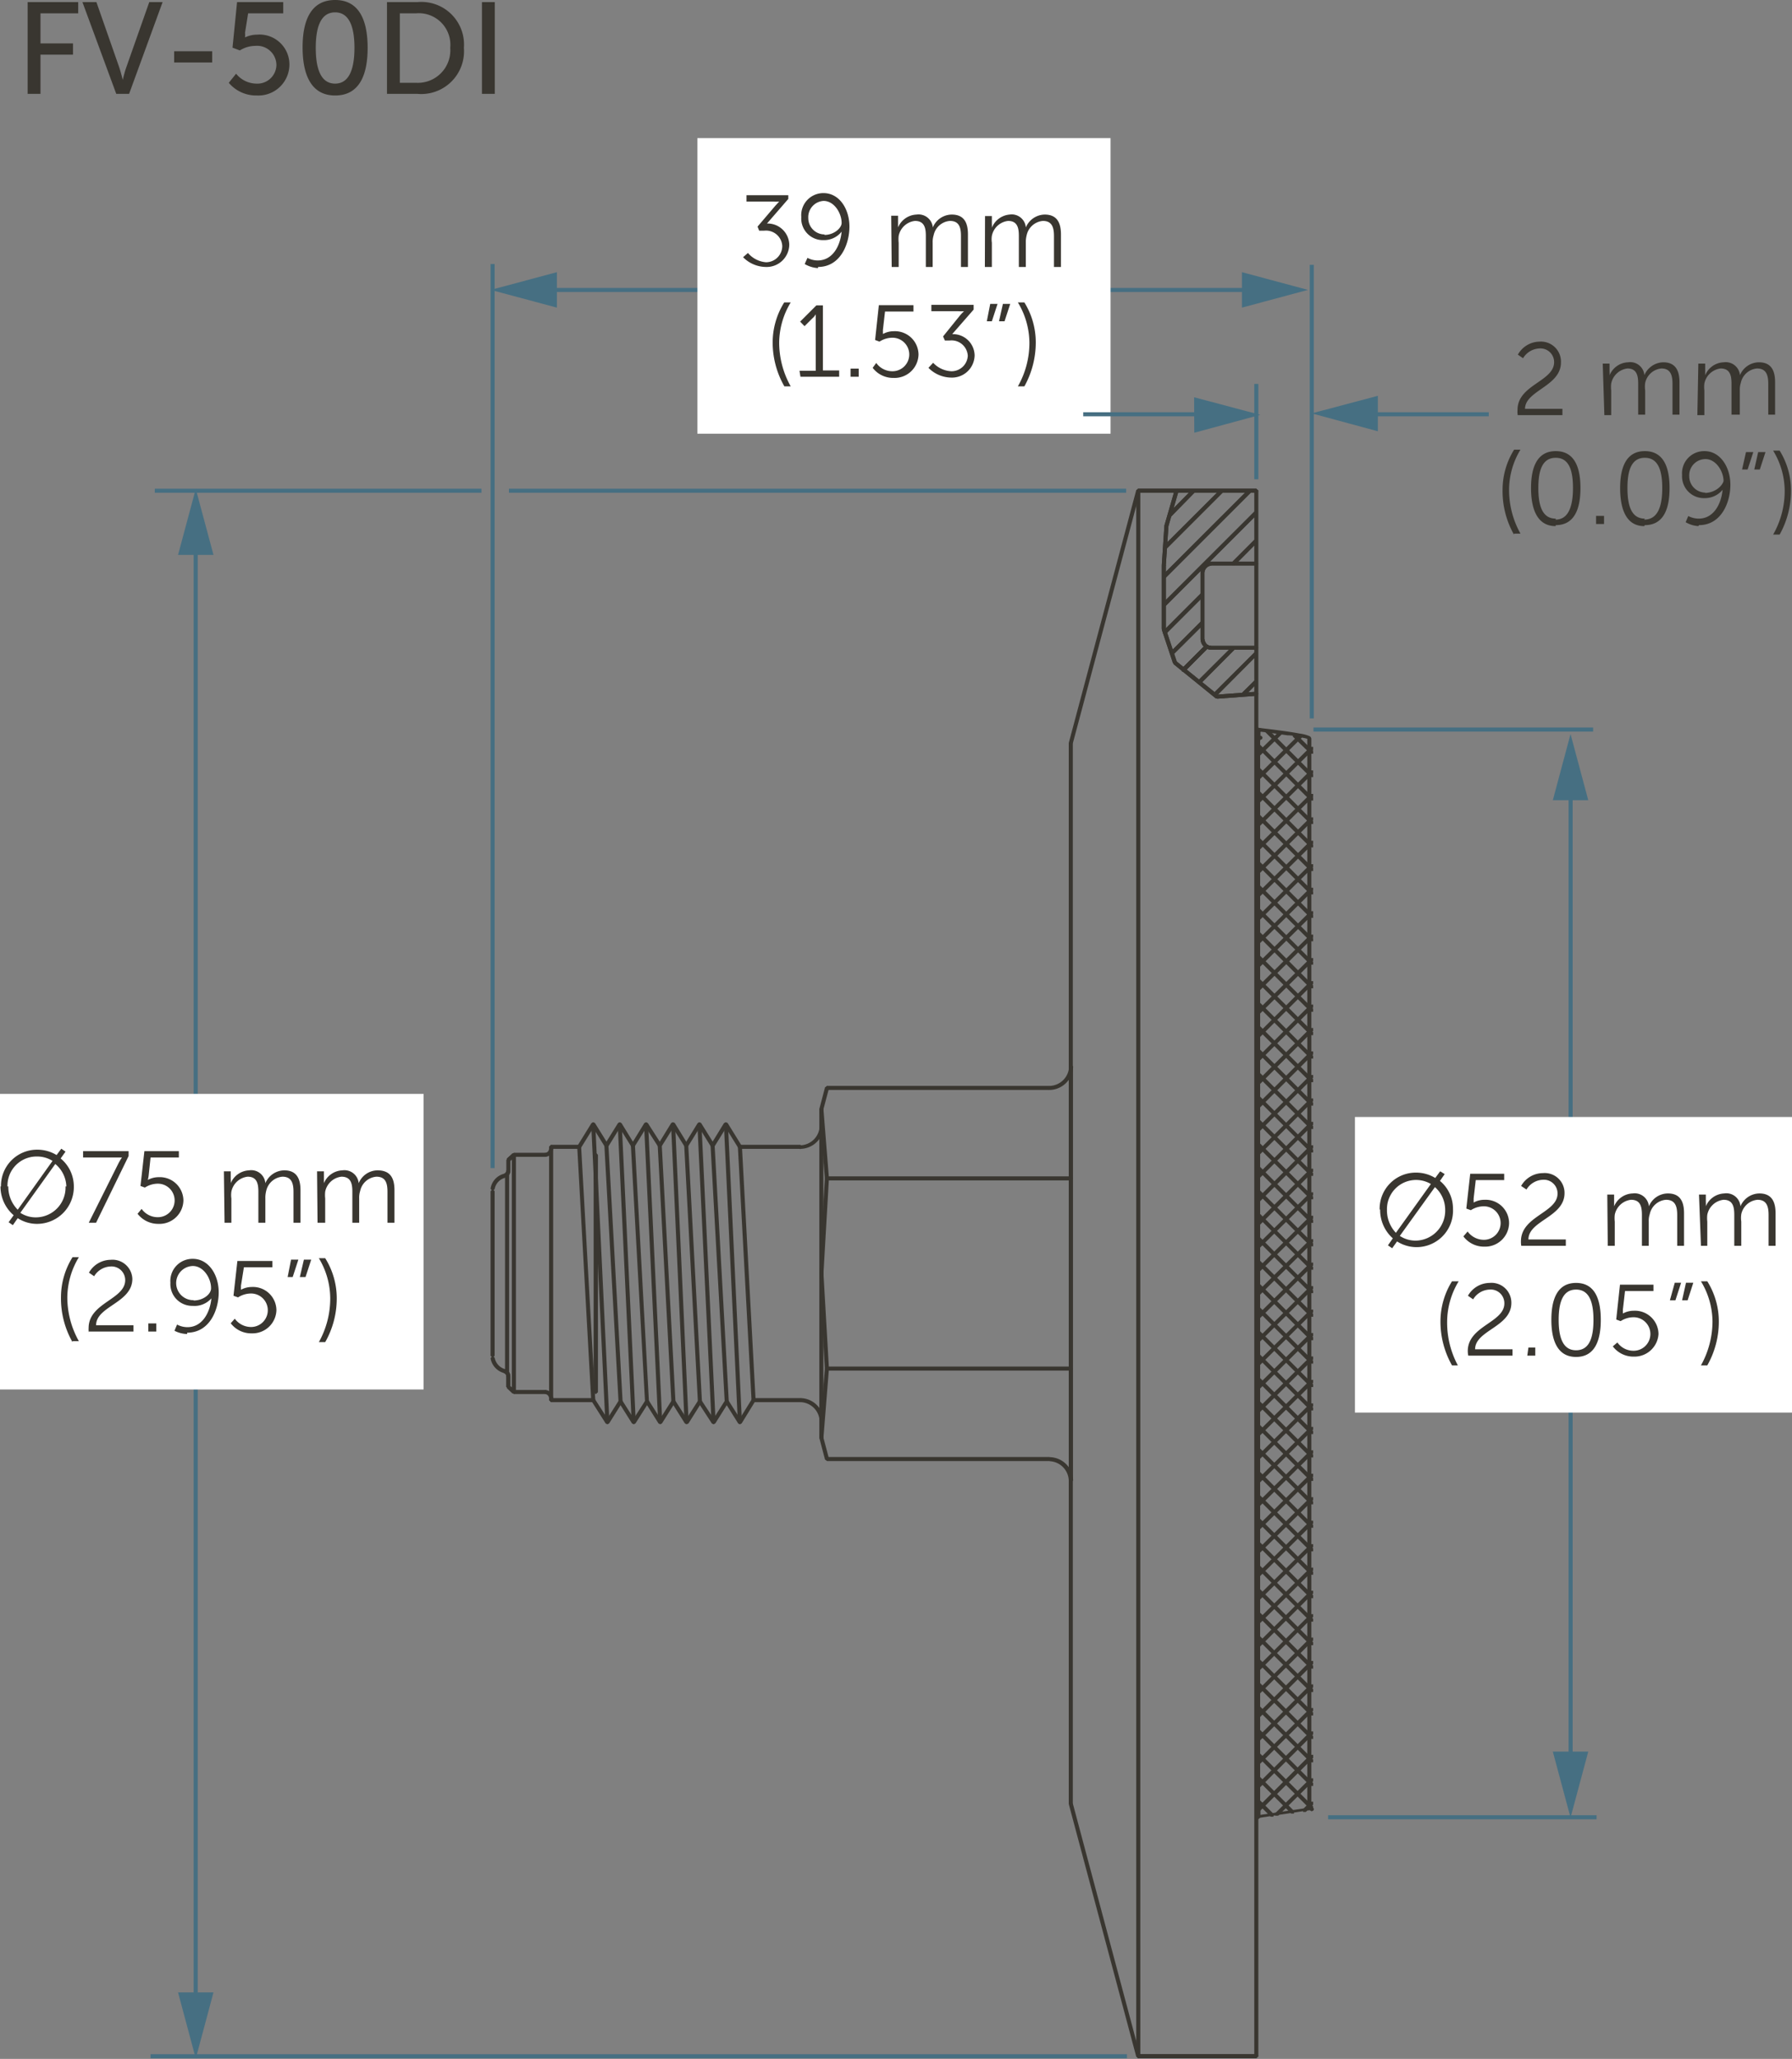 <svg xmlns="http://www.w3.org/2000/svg" viewBox="0 0 110.21 126.56">
  <rect x="0" y="0" width="110.21" height="126.56" fill="#808080" stroke="none"/>
  <defs>
    <style>
      .cls-1 {
        fill: #393630;
      }

      .cls-2 {
        fill: #466f82;
      }

      .cls-3 {
        fill: #fff;
      }
    </style>
  </defs>
  <g id="dims">
    <polyline class="cls-1" points="31.61 71.11 33.55 71.11 33.67 70.99 33.55 70.86 31.61 70.86 31.48 70.99 31.61 71.11"/>
    <polyline class="cls-1" points="31.61 85.69 33.55 85.69 33.67 85.57 33.55 85.44 31.61 85.44 31.48 85.57 31.61 85.69"/>
    <path class="cls-1" d="M31.39,84.58a.48.48,0,0,0-.32-.42l-.16.08.08.16a.22.22,0,0,1,.15.21l.14.11.11-.14Z"/>
    <path class="cls-1" d="M30.17,83.49a1.13,1.13,0,0,0,.83.91l.15-.09-.09-.15a.9.9,0,0,1-.64-.71l-.14-.1-.11.14Z"/>
    <path class="cls-1" d="M31.07,72.39a.46.46,0,0,0,.32-.42l-.11-.14-.14.12a.24.24,0,0,1-.15.21l-.08.16.16.07Z"/>
    <path class="cls-1" d="M31,72.15a1.11,1.11,0,0,0-.83.92l.11.14.14-.11a.87.87,0,0,1,.64-.7l.09-.15-.15-.1Z"/>
    <polyline class="cls-1" points="31.48 70.99 31.48 85.57 31.61 85.69 31.73 85.57 31.73 70.99 31.61 70.86 31.48 70.99"/>
    <polyline class="cls-1" points="31.06 72.17 31.06 84.39 31.19 84.51 31.31 84.39 31.31 72.17 31.19 72.04 31.06 72.17"/>
    <polyline class="cls-1" points="30.17 73.22 30.17 83.34 30.3 83.46 30.42 83.34 30.42 73.22 30.3 73.09 30.17 73.22"/>
    <polyline class="cls-1" points="31.39 85.25 31.39 84.6 31.27 84.47 31.14 84.6 31.14 85.25 31.27 85.38 31.39 85.25"/>
    <polyline class="cls-1" points="31.18 85.34 31.52 85.66 31.7 85.65 31.69 85.47 31.35 85.16 31.18 85.17 31.18 85.34"/>
    <polyline class="cls-1" points="31.14 71.3 31.14 71.96 31.27 72.08 31.39 71.96 31.39 71.3 31.27 71.18 31.14 71.3"/>
    <polyline class="cls-1" points="31.35 71.39 31.69 71.08 31.7 70.9 31.52 70.9 31.18 71.21 31.18 71.39 31.35 71.39"/>
    <path class="cls-1" d="M34,85.86a.5.5,0,0,0-.45-.42l-.13.11.11.14a.27.27,0,0,1,.23.21l.14.1.1-.14Z"/>
    <path class="cls-1" d="M50.64,87.13a1.46,1.46,0,0,0-1.4-1.19l-.13.12.11.13a1.21,1.21,0,0,1,1.17,1l.14.11.11-.13Z"/>
    <path class="cls-1" d="M33.56,71.11A.5.5,0,0,0,34,70.7l-.1-.15-.14.1a.24.24,0,0,1-.23.21l-.11.14.13.11Z"/>
    <path class="cls-1" d="M49.24,70.62a1.46,1.46,0,0,0,1.4-1.19l-.11-.14-.14.11a1.22,1.22,0,0,1-1.17,1l-.11.13.13.12Z"/>
    <path class="cls-1" d="M66,91a1.47,1.47,0,0,0-1.43-1.43l-.13.12.12.13A1.23,1.23,0,0,1,65.73,91l.13.12L66,91Z"/>
    <path class="cls-1" d="M64.55,67A1.48,1.48,0,0,0,66,65.56l-.12-.12-.13.12a1.23,1.23,0,0,1-1.19,1.19l-.12.12.13.13Z"/>
    <polyline class="cls-1" points="65.73 65.56 65.73 90.99 65.86 91.12 65.98 90.99 65.98 65.56 65.86 65.44 65.73 65.56"/>
    <polyline class="cls-1" points="65.73 65.56 65.73 90.99 65.86 91.12 65.98 90.99 65.98 65.56 65.86 65.44 65.73 65.56"/>
    <polyline class="cls-1" points="50.98 72.42 50.64 68.15 50.51 68.03 50.39 68.17 50.73 72.44 50.87 72.56 50.98 72.42"/>
    <polyline class="cls-1" points="50.64 69.42 50.64 69.31 50.52 69.19 50.39 69.31 50.39 69.42 50.52 69.54 50.64 69.42"/>
    <polyline class="cls-1" points="50.64 68.19 50.98 66.91 50.89 66.75 50.74 66.84 50.4 68.13 50.48 68.28 50.64 68.19"/>
    <polyline class="cls-1" points="44.54 69.17 45.4 70.56 45.57 70.6 45.61 70.42 44.75 69.03 44.58 69 44.54 69.17"/>
    <polyline class="cls-1" points="43.94 70.48 44.75 69.17 44.71 69 44.53 69.03 43.72 70.35 43.76 70.52 43.94 70.48"/>
    <polyline class="cls-1" points="49.23 70.37 45.51 70.37 45.38 70.49 45.51 70.62 49.23 70.62 49.36 70.49 49.23 70.37"/>
    <polyline class="cls-1" points="39.63 69.17 40.47 70.48 40.65 70.52 40.68 70.34 39.84 69.03 39.67 69 39.63 69.17"/>
    <polyline class="cls-1" points="38.01 69.17 38.82 70.48 38.99 70.52 39.03 70.35 38.22 69.03 38.05 69 38.01 69.17"/>
    <polyline class="cls-1" points="39.03 70.48 39.84 69.17 39.8 69 39.63 69.03 38.82 70.35 38.86 70.52 39.03 70.48"/>
    <polyline class="cls-1" points="40.68 70.48 41.5 69.17 41.46 69 41.28 69.03 40.47 70.35 40.51 70.52 40.68 70.48"/>
    <polyline class="cls-1" points="41.28 69.17 42.1 70.48 42.27 70.52 42.31 70.35 41.5 69.03 41.32 69 41.28 69.17"/>
    <polyline class="cls-1" points="42.31 70.48 43.12 69.17 43.08 69 42.91 69.03 42.1 70.35 42.14 70.52 42.31 70.48"/>
    <polyline class="cls-1" points="35.73 70.56 36.59 69.17 36.55 69 36.38 69.03 35.52 70.42 35.55 70.6 35.73 70.56"/>
    <polyline class="cls-1" points="34.02 70.67 34.02 70.49 33.89 70.37 33.77 70.49 33.77 70.67 33.89 70.8 34.02 70.67"/>
    <polyline class="cls-1" points="35.62 70.37 33.89 70.37 33.77 70.49 33.89 70.62 35.62 70.62 35.75 70.49 35.62 70.37"/>
    <polyline class="cls-1" points="36.38 69.17 37.19 70.48 37.37 70.52 37.41 70.35 36.59 69.03 36.42 69 36.38 69.17"/>
    <polyline class="cls-1" points="37.41 70.48 38.22 69.17 38.18 69 38.01 69.03 37.19 70.35 37.23 70.52 37.41 70.48"/>
    <polyline class="cls-1" points="42.91 69.17 43.72 70.48 43.9 70.52 43.94 70.35 43.12 69.03 42.95 69 42.91 69.17"/>
    <polyline class="cls-1" points="50.39 87.14 50.39 87.25 50.52 87.37 50.64 87.25 50.64 87.14 50.52 87.02 50.39 87.14"/>
    <polyline class="cls-1" points="50.39 87.14 50.39 87.25 50.52 87.37 50.64 87.25 50.64 87.14 50.52 87.02 50.39 87.14"/>
    <polyline class="cls-1" points="50.4 88.43 50.74 89.72 50.89 89.8 50.98 89.65 50.64 88.37 50.48 88.28 50.4 88.43"/>
    <polyline class="cls-1" points="50.73 84.12 50.39 88.39 50.51 88.52 50.64 88.41 50.98 84.14 50.87 84 50.73 84.12"/>
    <polyline class="cls-1" points="45.61 87.5 46.45 86.13 46.41 85.96 46.24 86 45.4 87.36 45.44 87.54 45.61 87.5"/>
    <polyline class="cls-1" points="43.99 87.5 44.8 86.21 44.76 86.04 44.59 86.08 43.78 87.36 43.81 87.53 43.99 87.5"/>
    <polyline class="cls-1" points="44.59 86.21 45.4 87.5 45.57 87.53 45.61 87.36 44.8 86.08 44.63 86.04 44.59 86.21"/>
    <polyline class="cls-1" points="49.23 85.94 46.35 85.94 46.22 86.06 46.35 86.19 49.23 86.19 49.36 86.06 49.23 85.94"/>
    <polyline class="cls-1" points="50.39 78.23 50.73 84.13 50.86 84.25 50.98 84.12 50.64 78.22 50.51 78.1 50.39 78.23"/>
    <polyline class="cls-1" points="39.69 86.21 40.5 87.5 40.67 87.53 40.71 87.36 39.9 86.08 39.72 86.04 39.69 86.21"/>
    <polyline class="cls-1" points="38.06 86.21 38.87 87.5 39.04 87.53 39.08 87.36 38.27 86.08 38.1 86.04 38.06 86.21"/>
    <polyline class="cls-1" points="39.08 87.5 39.9 86.21 39.86 86.04 39.69 86.08 38.87 87.36 38.91 87.53 39.08 87.5"/>
    <polyline class="cls-1" points="40.71 87.5 41.52 86.21 41.48 86.04 41.31 86.08 40.5 87.36 40.54 87.53 40.71 87.5"/>
    <polyline class="cls-1" points="41.31 86.21 42.12 87.5 42.3 87.53 42.34 87.36 41.52 86.08 41.35 86.04 41.31 86.21"/>
    <polyline class="cls-1" points="42.34 87.5 43.15 86.21 43.11 86.04 42.94 86.08 42.12 87.36 42.16 87.53 42.34 87.5"/>
    <polyline class="cls-1" points="36.38 86.13 37.25 87.5 37.42 87.53 37.46 87.36 36.59 86 36.42 85.96 36.38 86.13"/>
    <polyline class="cls-1" points="34.02 86.06 34.02 85.88 33.89 85.76 33.77 85.88 33.77 86.06 33.89 86.19 34.02 86.06"/>
    <polyline class="cls-1" points="36.49 85.94 33.89 85.94 33.77 86.06 33.89 86.19 36.49 86.19 36.61 86.06 36.49 85.94"/>
    <polyline class="cls-1" points="37.46 87.5 38.27 86.21 38.23 86.04 38.06 86.08 37.25 87.36 37.28 87.53 37.46 87.5"/>
    <polyline class="cls-1" points="42.94 86.21 43.78 87.5 43.95 87.53 43.99 87.36 43.15 86.08 42.97 86.04 42.94 86.21"/>
    <polyline class="cls-1" points="44.82 86.14 43.95 70.41 43.82 70.29 43.7 70.42 44.57 86.15 44.7 86.27 44.82 86.14"/>
    <polyline class="cls-1" points="45.63 87.42 44.77 69.09 44.64 68.98 44.52 69.11 45.38 87.44 45.51 87.55 45.63 87.42"/>
    <polyline class="cls-1" points="42.35 87.42 41.52 69.09 41.38 68.98 41.27 69.11 42.1 87.44 42.23 87.55 42.35 87.42"/>
    <polyline class="cls-1" points="43.17 86.14 42.33 70.41 42.2 70.29 42.08 70.42 42.92 86.15 43.05 86.27 43.17 86.14"/>
    <polyline class="cls-1" points="39.91 86.14 39.05 70.41 38.92 70.29 38.8 70.42 39.67 86.15 39.8 86.27 39.91 86.14"/>
    <polyline class="cls-1" points="40.73 87.42 39.86 69.09 39.73 68.98 39.61 69.11 40.48 87.44 40.61 87.55 40.73 87.42"/>
    <polyline class="cls-1" points="37.48 87.42 36.61 69.09 36.48 68.98 36.36 69.11 37.23 87.44 37.36 87.55 37.48 87.42"/>
    <polyline class="cls-1" points="38.29 86.14 37.42 70.41 37.29 70.29 37.17 70.42 38.04 86.15 38.17 86.27 38.29 86.14"/>
    <polyline class="cls-1" points="39.1 87.42 38.24 69.09 38.11 68.98 37.99 69.11 38.85 87.44 38.98 87.55 39.1 87.42"/>
    <polyline class="cls-1" points="41.54 86.14 40.7 70.41 40.57 70.29 40.45 70.42 41.29 86.15 41.42 86.27 41.54 86.14"/>
    <polyline class="cls-1" points="44.01 87.42 43.14 69.09 43.01 68.98 42.89 69.11 43.76 87.44 43.89 87.55 44.01 87.42"/>
    <polyline class="cls-1" points="50.64 88.4 50.64 68.16 50.52 68.03 50.39 68.16 50.39 88.4 50.52 88.52 50.64 88.4"/>
    <polyline class="cls-1" points="33.77 70.57 33.77 86.06 33.89 86.19 34.02 86.06 34.02 70.57 33.89 70.44 33.77 70.57"/>
    <polyline class="cls-1" points="36.52 70.99 36.52 85.57 36.64 85.69 36.77 85.57 36.77 70.99 36.64 70.86 36.52 70.99"/>
    <polyline class="cls-1" points="36.61 86.06 35.74 70.48 35.61 70.37 35.5 70.5 36.36 86.07 36.49 86.19 36.61 86.06"/>
    <polyline class="cls-1" points="36.52 70.99 36.52 85.57 36.64 85.69 36.77 85.57 36.77 70.99 36.64 70.86 36.52 70.99"/>
    <polyline class="cls-1" points="45.38 70.5 46.22 86.07 46.35 86.19 46.47 86.06 45.63 70.48 45.5 70.37 45.38 70.5"/>
    <polyline class="cls-1" points="50.64 78.34 50.98 72.44 50.86 72.31 50.73 72.42 50.39 78.32 50.51 78.45 50.64 78.34"/>
    <polyline class="cls-1" points="65.86 84 50.86 84 50.73 84.13 50.86 84.25 65.86 84.25 65.98 84.13 65.86 84"/>
    <polyline class="cls-1" points="65.86 72.31 50.86 72.31 50.73 72.43 50.86 72.56 65.86 72.56 65.98 72.43 65.86 72.31"/>
    <polyline class="cls-1" points="50.86 89.81 64.55 89.81 64.67 89.68 64.55 89.56 50.86 89.56 50.73 89.68 50.86 89.81"/>
    <polyline class="cls-1" points="50.86 67 64.55 67 64.67 66.87 64.55 66.75 50.86 66.75 50.73 66.87 50.86 67"/>
    <polyline class="cls-1" points="77.26 39.69 74.46 39.69 74.33 39.81 74.46 39.94 77.26 39.94 77.39 39.81 77.26 39.69"/>
    <path class="cls-1" d="M73.84,39.33a.66.66,0,0,0,.62.61l.12-.12-.12-.13c-.21,0-.34-.17-.38-.39l-.14-.11-.1.14Z"/>
    <polyline class="cls-1" points="74.08 39.32 74.08 35.15 73.96 35.02 73.83 35.15 73.83 39.32 73.96 39.44 74.08 39.32"/>
    <path class="cls-1" d="M74.44,34.53a.67.67,0,0,0-.6.6l.11.14.13-.11a.46.46,0,0,1,.4-.39l.1-.14-.14-.1Z"/>
    <polyline class="cls-1" points="74.46 34.77 77.26 34.77 77.39 34.65 77.26 34.52 74.46 34.52 74.33 34.65 74.46 34.77"/>
    <polyline class="cls-1" points="77.53 45.47 77.61 45.44 77.65 45.35 77.61 45.26 77.53 45.22 77.44 45.26 77.4 45.35 77.44 45.44 77.53 45.47"/>
    <polyline class="cls-1" points="77.26 30.04 70 30.04 69.88 30.16 70 30.29 77.26 30.29 77.39 30.16 77.26 30.04"/>
    <polyline class="cls-1" points="69.88 30.13 65.74 45.63 65.83 45.78 65.98 45.69 70.12 30.2 70.03 30.04 69.88 30.13"/>
    <polyline class="cls-1" points="65.73 45.66 65.73 65.56 65.86 65.69 65.98 65.56 65.98 45.66 65.86 45.54 65.73 45.66"/>
    <polyline class="cls-1" points="77.26 126.27 70 126.27 69.88 126.39 70 126.52 77.26 126.52 77.39 126.39 77.26 126.27"/>
    <polyline class="cls-1" points="70.12 126.36 65.98 110.86 65.83 110.77 65.74 110.93 69.88 126.42 70.03 126.51 70.12 126.36"/>
    <polyline class="cls-1" points="65.98 110.89 65.98 90.99 65.86 90.87 65.73 90.99 65.73 110.89 65.86 111.02 65.98 110.89"/>
    <polyline class="cls-1" points="77.14 30.16 77.14 126.39 77.26 126.52 77.39 126.39 77.39 30.16 77.26 30.04 77.14 30.16"/>
    <polyline class="cls-1" points="69.88 30.16 69.88 126.39 70 126.52 70.13 126.39 70.13 30.16 70 30.04 69.88 30.16"/>
    <polyline class="cls-1" points="77.39 44.76 77.31 44.84 77.31 45.01 77.48 45.02 77.56 44.94 77.56 44.76 77.39 44.76"/>
    <path class="cls-1" d="M31.39,84.58a.48.48,0,0,0-.32-.42l-.16.08.08.16a.22.22,0,0,1,.15.21l.14.11.11-.14Z"/>
    <path class="cls-1" d="M31.07,72.39a.46.46,0,0,0,.32-.42l-.11-.14-.14.12a.24.24,0,0,1-.15.21l-.08.16.16.07Z"/>
    <polyline class="cls-1" points="31.39 85.25 31.39 84.6 31.27 84.47 31.14 84.6 31.14 85.25 31.27 85.38 31.39 85.25"/>
    <polyline class="cls-1" points="31.35 71.39 31.69 71.08 31.7 70.9 31.52 70.9 31.18 71.21 31.18 71.39 31.35 71.39"/>
    <path class="cls-1" d="M80.66,111.09l-3.28.49,0,.13h.12V44.85H77.4l0,.12c.2,0,1,.12,1.78.23.39,0,.76.11,1,.16a1.9,1.9,0,0,1,.32.09l.06,0h0l0-.07h-.08l0,.07,0-.07h-.08v65.8l.12.12.13-.12V45.41a.22.22,0,0,0-.09-.15,2.26,2.26,0,0,0-.64-.17c-.88-.17-2.39-.33-2.66-.37l-.1,0,0,.1v66.86l0,.09.1,0,3.28-.5.11-.14-.14-.1Z"/>
    <path class="cls-1" d="M73.84,39.33a.66.66,0,0,0,.62.61l.12-.12-.12-.13c-.21,0-.34-.17-.38-.39l-.14-.11-.1.14Z"/>
    <path class="cls-1" d="M74.44,34.53a.67.67,0,0,0-.6.6l.11.14.13-.11a.46.46,0,0,1,.4-.39l.1-.14-.14-.1Z"/>
    <polyline class="cls-1" points="77.27 111.05 77.27 111.71 77.39 111.83 77.52 111.71 77.52 111.05 77.39 110.93 77.27 111.05"/>
    <polyline class="cls-1" points="77.52 45.5 77.52 44.85 77.39 44.72 77.27 44.85 77.27 45.5 77.39 45.63 77.52 45.5"/>
    <polyline class="cls-1" points="77.26 30.04 70 30.04 69.88 30.16 70 30.29 77.26 30.29 77.39 30.16 77.26 30.04"/>
    <polyline class="cls-1" points="77.26 126.27 70 126.27 69.88 126.39 70 126.52 77.26 126.52 77.39 126.39 77.26 126.27"/>
    <polyline class="cls-1" points="80.67 111.33 80.76 111.3 80.8 111.21 80.76 111.12 80.67 111.08 80.59 111.12 80.55 111.21 80.59 111.3 80.67 111.33"/>
    <polyline class="cls-1" points="71.61 32.33 71.45 34.74 71.57 34.88 71.7 34.76 71.86 32.35 71.74 32.22 71.61 32.33"/>
    <polyline class="cls-1" points="71.45 38.7 72.14 40.77 72.3 40.85 72.38 40.69 71.69 38.62 71.53 38.54 71.45 38.7"/>
    <polyline class="cls-1" points="72.24 30.13 71.61 32.31 71.7 32.46 71.85 32.38 72.48 30.2 72.4 30.05 72.24 30.13"/>
    <polyline class="cls-1" points="72.18 40.83 74.77 42.93 74.95 42.91 74.93 42.73 72.33 40.63 72.16 40.65 72.18 40.83"/>
    <polyline class="cls-1" points="74.86 42.95 77.27 42.77 77.39 42.64 77.25 42.52 74.84 42.7 74.73 42.84 74.86 42.95"/>
    <polyline class="cls-1" points="71.7 38.66 71.7 34.75 71.57 34.63 71.45 34.75 71.45 38.66 71.57 38.78 71.7 38.66"/>
    <polyline class="cls-1" points="74.13 39.65 72.69 41.09 72.69 41.27 72.87 41.27 74.31 39.82 74.31 39.65 74.13 39.65"/>
    <polyline class="cls-1" points="73.87 38.18 71.98 40.07 71.98 40.24 72.16 40.24 74.05 38.36 74.05 38.18 73.87 38.18"/>
    <polyline class="cls-1" points="77.18 33.14 75.76 34.56 75.76 34.74 75.94 34.74 77.35 33.32 77.35 33.14 77.18 33.14"/>
    <polyline class="cls-1" points="73.87 36.45 71.54 38.78 71.54 38.96 71.72 38.96 74.05 36.63 74.05 36.45 73.87 36.45"/>
    <polyline class="cls-1" points="77.18 31.41 71.48 37.1 71.48 37.28 71.66 37.28 77.35 31.59 77.35 31.41 77.18 31.41"/>
    <polyline class="cls-1" points="76.78 30.08 71.48 35.37 71.48 35.55 71.66 35.55 76.96 30.25 76.96 30.08 76.78 30.08"/>
    <polyline class="cls-1" points="75.05 30.08 71.56 33.56 71.56 33.74 71.74 33.74 75.23 30.25 75.23 30.08 75.05 30.08"/>
    <polyline class="cls-1" points="73.32 30.08 71.85 31.57 71.85 31.75 72.03 31.75 73.5 30.25 73.5 30.08 73.32 30.08"/>
    <polyline class="cls-1" points="74.13 39.65 72.69 41.09 72.69 41.27 72.87 41.27 74.31 39.82 74.31 39.65 74.13 39.65"/>
    <polyline class="cls-1" points="75.79 39.73 73.66 41.85 73.66 42.03 73.84 42.03 75.96 39.9 75.96 39.73 75.79 39.73"/>
    <polyline class="cls-1" points="77.18 40.07 74.63 42.61 74.63 42.79 74.81 42.79 77.35 40.24 77.35 40.07 77.18 40.07"/>
    <polyline class="cls-1" points="77.18 41.8 76.36 42.61 76.36 42.79 76.54 42.79 77.35 41.97 77.35 41.8 77.18 41.8"/>
    <polyline class="cls-1" points="80.59 107.87 77.31 111.15 77.31 111.32 77.48 111.32 80.76 108.05 80.76 107.87 80.59 107.87"/>
    <polyline class="cls-1" points="80.59 106.43 77.31 109.7 77.31 109.88 77.48 109.88 80.76 106.61 80.76 106.43 80.59 106.43"/>
    <polyline class="cls-1" points="80.59 104.99 77.31 108.26 77.31 108.44 77.48 108.44 80.76 105.16 80.76 104.99 80.59 104.99"/>
    <polyline class="cls-1" points="80.59 103.54 77.31 106.82 77.31 107 77.48 107 80.76 103.72 80.76 103.54 80.59 103.54"/>
    <polyline class="cls-1" points="80.59 102.1 77.31 105.38 77.31 105.56 77.48 105.56 80.76 102.28 80.76 102.1 80.59 102.1"/>
    <polyline class="cls-1" points="80.59 100.66 77.31 103.94 77.31 104.11 77.48 104.11 80.76 100.84 80.76 100.66 80.59 100.66"/>
    <polyline class="cls-1" points="80.59 99.22 77.31 102.5 77.31 102.67 77.48 102.67 80.76 99.39 80.76 99.22 80.59 99.22"/>
    <polyline class="cls-1" points="80.59 97.78 77.31 101.05 77.31 101.23 77.48 101.23 80.76 97.95 80.76 97.78 80.59 97.78"/>
    <polyline class="cls-1" points="80.59 96.36 77.31 99.61 77.31 99.79 77.48 99.79 80.76 96.54 80.76 96.36 80.59 96.36"/>
    <polyline class="cls-1" points="80.59 94.92 77.31 98.17 77.31 98.34 77.48 98.34 80.76 95.09 80.76 94.92 80.59 94.92"/>
    <polyline class="cls-1" points="80.59 93.47 77.31 96.73 77.31 96.9 77.48 96.9 80.76 93.65 80.76 93.48 80.59 93.47"/>
    <polyline class="cls-1" points="80.59 92.03 77.31 95.28 77.31 95.46 77.48 95.46 80.76 92.21 80.76 92.03 80.59 92.03"/>
    <polyline class="cls-1" points="80.59 90.59 77.31 93.84 77.31 94.02 77.48 94.02 80.76 90.77 80.76 90.59 80.59 90.59"/>
    <polyline class="cls-1" points="80.59 89.15 77.31 92.4 77.31 92.58 77.48 92.58 80.76 89.33 80.76 89.15 80.59 89.15"/>
    <polyline class="cls-1" points="80.59 87.71 77.31 90.96 77.31 91.13 77.48 91.14 80.76 87.88 80.76 87.71 80.59 87.71"/>
    <polyline class="cls-1" points="80.59 86.26 77.31 89.52 77.31 89.69 77.48 89.69 80.76 86.44 80.76 86.27 80.59 86.26"/>
    <polyline class="cls-1" points="80.59 84.82 77.31 88.07 77.31 88.25 77.48 88.25 80.76 85 80.76 84.82 80.59 84.82"/>
    <polyline class="cls-1" points="80.59 83.38 77.31 86.63 77.31 86.81 77.48 86.81 80.76 83.56 80.76 83.38 80.59 83.38"/>
    <polyline class="cls-1" points="80.59 81.94 77.31 85.19 77.31 85.37 77.48 85.37 80.76 82.12 80.76 81.94 80.59 81.94"/>
    <polyline class="cls-1" points="80.59 80.5 77.31 83.75 77.31 83.92 77.48 83.92 80.76 80.67 80.76 80.5 80.59 80.5"/>
    <polyline class="cls-1" points="80.59 79.05 77.31 82.31 77.31 82.48 77.48 82.48 80.76 79.23 80.76 79.06 80.59 79.05"/>
    <polyline class="cls-1" points="80.59 77.61 77.31 80.86 77.31 81.04 77.48 81.04 80.76 77.79 80.76 77.61 80.59 77.61"/>
    <polyline class="cls-1" points="80.59 76.17 77.31 79.42 77.31 79.6 77.48 79.6 80.76 76.35 80.76 76.17 80.59 76.17"/>
    <polyline class="cls-1" points="80.59 74.73 77.31 77.98 77.31 78.16 77.48 78.16 80.76 74.91 80.76 74.73 80.59 74.73"/>
    <polyline class="cls-1" points="80.59 73.29 77.31 76.54 77.31 76.71 77.48 76.71 80.76 73.46 80.76 73.29 80.59 73.29"/>
    <polyline class="cls-1" points="80.59 71.84 77.31 75.12 77.31 75.3 77.48 75.3 80.76 72.02 80.76 71.84 80.59 71.84"/>
    <polyline class="cls-1" points="80.59 70.4 77.31 73.68 77.31 73.86 77.48 73.86 80.76 70.58 80.76 70.4 80.59 70.4"/>
    <polyline class="cls-1" points="80.59 68.96 77.31 72.24 77.31 72.41 77.48 72.41 80.76 69.14 80.76 68.96 80.59 68.96"/>
    <polyline class="cls-1" points="80.59 67.52 77.31 70.8 77.31 70.97 77.48 70.97 80.76 67.69 80.76 67.52 80.59 67.52"/>
    <polyline class="cls-1" points="80.59 66.08 77.31 69.35 77.31 69.53 77.48 69.53 80.76 66.25 80.76 66.08 80.59 66.08"/>
    <polyline class="cls-1" points="80.59 64.63 77.31 67.91 77.31 68.09 77.48 68.09 80.76 64.81 80.76 64.63 80.59 64.63"/>
    <polyline class="cls-1" points="80.59 63.19 77.31 66.47 77.31 66.65 77.48 66.65 80.76 63.37 80.76 63.19 80.59 63.19"/>
    <polyline class="cls-1" points="80.59 61.75 77.31 65.03 77.31 65.2 77.48 65.2 80.76 61.93 80.76 61.75 80.59 61.75"/>
    <polyline class="cls-1" points="80.59 60.31 77.31 63.59 77.31 63.76 77.48 63.76 80.76 60.48 80.76 60.31 80.59 60.31"/>
    <polyline class="cls-1" points="80.59 58.89 77.31 62.14 77.31 62.32 77.48 62.32 80.76 59.07 80.76 58.89 80.59 58.89"/>
    <polyline class="cls-1" points="80.59 57.45 77.31 60.7 77.31 60.88 77.48 60.88 80.76 57.63 80.76 57.45 80.59 57.45"/>
    <polyline class="cls-1" points="80.59 56.01 77.31 59.26 77.31 59.44 77.48 59.44 80.76 56.19 80.76 56.01 80.59 56.01"/>
    <polyline class="cls-1" points="80.59 54.56 77.31 57.82 77.31 57.99 77.48 57.99 80.76 54.74 80.76 54.57 80.59 54.56"/>
    <polyline class="cls-1" points="80.59 53.12 77.31 56.38 77.31 56.55 77.48 56.55 80.76 53.3 80.76 53.12 80.59 53.12"/>
    <polyline class="cls-1" points="80.59 51.68 77.31 54.93 77.31 55.11 77.48 55.11 80.76 51.86 80.76 51.68 80.59 51.68"/>
    <polyline class="cls-1" points="80.59 50.24 77.31 53.49 77.31 53.67 77.48 53.67 80.76 50.42 80.76 50.24 80.59 50.24"/>
    <polyline class="cls-1" points="80.59 48.8 77.31 52.05 77.31 52.23 77.48 52.23 80.76 48.98 80.76 48.8 80.59 48.8"/>
    <polyline class="cls-1" points="80.59 47.35 77.31 50.61 77.31 50.78 77.48 50.78 80.76 47.53 80.76 47.36 80.59 47.35"/>
    <polyline class="cls-1" points="80.59 45.91 77.31 49.16 77.31 49.34 77.48 49.34 80.76 46.09 80.76 45.91 80.59 45.91"/>
    <polyline class="cls-1" points="79.9 45.15 77.31 47.72 77.31 47.9 77.48 47.9 80.08 45.33 80.08 45.15 79.9 45.15"/>
    <polyline class="cls-1" points="78.65 44.97 77.31 46.28 77.31 46.46 77.48 46.46 78.82 45.15 78.82 44.97 78.65 44.97"/>
    <polyline class="cls-1" points="80.59 107.87 77.31 111.15 77.31 111.32 77.48 111.32 80.76 108.05 80.76 107.87 80.59 107.87"/>
    <polyline class="cls-1" points="80.59 109.31 78.44 111.44 78.43 111.61 78.61 111.61 80.76 109.49 80.76 109.31 80.59 109.31"/>
    <polyline class="cls-1" points="80.59 110.75 80.14 111.2 80.14 111.38 80.31 111.38 80.76 110.93 80.76 110.75 80.59 110.75"/>
    <polyline class="cls-1" points="77.31 110.83 78.15 111.67 78.32 111.67 78.32 111.49 77.48 110.65 77.31 110.65 77.31 110.83"/>
    <polyline class="cls-1" points="77.31 109.38 79.41 111.48 79.58 111.48 79.58 111.31 77.48 109.21 77.31 109.21 77.31 109.38"/>
    <polyline class="cls-1" points="77.31 107.94 80.59 111.22 80.76 111.22 80.76 111.04 77.48 107.77 77.31 107.77 77.31 107.94"/>
    <polyline class="cls-1" points="77.31 106.5 80.59 109.78 80.76 109.78 80.76 109.6 77.48 106.32 77.31 106.32 77.31 106.5"/>
    <polyline class="cls-1" points="77.31 105.06 80.59 108.33 80.76 108.33 80.76 108.16 77.48 104.88 77.31 104.88 77.31 105.06"/>
    <polyline class="cls-1" points="77.31 103.62 80.59 106.89 80.76 106.89 80.76 106.72 77.48 103.44 77.31 103.44 77.31 103.62"/>
    <polyline class="cls-1" points="77.31 102.17 80.59 105.45 80.76 105.45 80.76 105.27 77.48 102 77.31 102 77.31 102.17"/>
    <polyline class="cls-1" points="77.31 100.73 80.59 104.01 80.76 104.01 80.76 103.83 77.48 100.56 77.31 100.56 77.31 100.73"/>
    <polyline class="cls-1" points="77.31 99.29 80.59 102.57 80.76 102.57 80.76 102.39 77.48 99.11 77.31 99.11 77.31 99.29"/>
    <polyline class="cls-1" points="77.31 97.85 80.59 101.13 80.76 101.13 80.76 100.95 77.48 97.67 77.31 97.67 77.31 97.85"/>
    <polyline class="cls-1" points="77.31 96.4 80.59 99.68 80.76 99.68 80.76 99.51 77.48 96.23 77.31 96.23 77.31 96.4"/>
    <polyline class="cls-1" points="77.31 94.96 80.59 98.24 80.76 98.24 80.76 98.06 77.48 94.79 77.31 94.79 77.31 94.96"/>
    <polyline class="cls-1" points="77.31 93.52 80.59 96.8 80.76 96.8 80.76 96.62 77.48 93.34 77.31 93.34 77.31 93.52"/>
    <polyline class="cls-1" points="77.31 92.08 80.59 95.36 80.76 95.36 80.76 95.18 77.48 91.9 77.31 91.9 77.31 92.08"/>
    <polyline class="cls-1" points="77.31 90.64 80.59 93.91 80.76 93.91 80.76 93.74 77.48 90.46 77.31 90.46 77.31 90.64"/>
    <polyline class="cls-1" points="77.31 89.19 80.59 92.47 80.76 92.47 80.76 92.3 77.48 89.02 77.31 89.02 77.31 89.19"/>
    <polyline class="cls-1" points="77.31 87.75 80.59 91.03 80.76 91.03 80.76 90.85 77.48 87.58 77.31 87.58 77.31 87.75"/>
    <polyline class="cls-1" points="77.31 86.31 80.59 89.59 80.76 89.59 80.76 89.41 77.48 86.13 77.31 86.13 77.31 86.31"/>
    <polyline class="cls-1" points="77.31 84.87 80.59 88.15 80.76 88.15 80.76 87.97 77.48 84.69 77.31 84.69 77.31 84.87"/>
    <polyline class="cls-1" points="77.31 83.43 80.59 86.7 80.76 86.7 80.76 86.53 77.48 83.25 77.31 83.25 77.31 83.43"/>
    <polyline class="cls-1" points="77.31 81.98 80.59 85.26 80.76 85.26 80.76 85.09 77.48 81.81 77.31 81.81 77.31 81.98"/>
    <polyline class="cls-1" points="77.31 80.54 80.59 83.82 80.76 83.82 80.76 83.64 77.48 80.36 77.31 80.36 77.31 80.54"/>
    <polyline class="cls-1" points="77.31 79.1 80.59 82.38 80.76 82.38 80.76 82.2 77.48 78.92 77.31 78.92 77.31 79.1"/>
    <polyline class="cls-1" points="77.31 77.66 80.59 80.94 80.76 80.94 80.76 80.76 77.48 77.48 77.31 77.48 77.31 77.66"/>
    <polyline class="cls-1" points="77.31 76.22 80.59 79.49 80.76 79.49 80.76 79.32 77.48 76.04 77.31 76.04 77.31 76.22"/>
    <polyline class="cls-1" points="77.31 74.77 80.59 78.05 80.76 78.05 80.76 77.88 77.48 74.6 77.31 74.6 77.31 74.77"/>
    <polyline class="cls-1" points="77.31 73.33 80.59 76.61 80.76 76.61 80.76 76.43 77.48 73.16 77.31 73.16 77.31 73.33"/>
    <polyline class="cls-1" points="77.31 71.89 80.59 75.17 80.76 75.17 80.76 74.99 77.48 71.71 77.31 71.71 77.31 71.89"/>
    <polyline class="cls-1" points="77.31 70.45 80.59 73.72 80.76 73.72 80.76 73.55 77.48 70.27 77.31 70.27 77.31 70.45"/>
    <polyline class="cls-1" points="77.31 69.01 80.59 72.28 80.76 72.28 80.76 72.11 77.48 68.83 77.31 68.83 77.31 69.01"/>
    <polyline class="cls-1" points="77.31 67.56 80.59 70.84 80.76 70.84 80.76 70.67 77.48 67.39 77.31 67.39 77.31 67.56"/>
    <polyline class="cls-1" points="77.31 66.12 80.59 69.4 80.76 69.4 80.76 69.22 77.48 65.94 77.31 65.94 77.31 66.12"/>
    <polyline class="cls-1" points="77.31 64.68 80.59 67.96 80.76 67.96 80.76 67.78 77.48 64.5 77.31 64.5 77.31 64.68"/>
    <polyline class="cls-1" points="77.31 63.24 80.59 66.52 80.76 66.52 80.76 66.34 77.48 63.06 77.31 63.06 77.31 63.24"/>
    <polyline class="cls-1" points="77.31 61.8 80.59 65.07 80.76 65.07 80.76 64.9 77.48 61.62 77.31 61.62 77.31 61.8"/>
    <polyline class="cls-1" points="77.31 60.35 80.59 63.63 80.76 63.63 80.76 63.45 77.48 60.18 77.31 60.18 77.31 60.35"/>
    <polyline class="cls-1" points="77.31 58.91 80.59 62.19 80.76 62.19 80.76 62.01 77.48 58.73 77.31 58.73 77.31 58.91"/>
    <polyline class="cls-1" points="77.31 57.47 80.59 60.75 80.76 60.75 80.76 60.57 77.48 57.29 77.31 57.29 77.31 57.47"/>
    <polyline class="cls-1" points="77.31 56.03 80.59 59.3 80.76 59.3 80.76 59.13 77.48 55.85 77.31 55.85 77.31 56.03"/>
    <polyline class="cls-1" points="77.31 54.59 80.59 57.86 80.76 57.86 80.76 57.69 77.48 54.41 77.31 54.41 77.31 54.59"/>
    <polyline class="cls-1" points="77.31 53.14 80.59 56.42 80.76 56.42 80.76 56.24 77.48 52.97 77.31 52.97 77.31 53.14"/>
    <polyline class="cls-1" points="77.31 51.7 80.59 54.98 80.76 54.98 80.76 54.8 77.48 51.52 77.31 51.52 77.31 51.7"/>
    <polyline class="cls-1" points="77.31 50.26 80.59 53.54 80.76 53.54 80.76 53.36 77.48 50.08 77.31 50.08 77.31 50.26"/>
    <polyline class="cls-1" points="77.31 48.82 80.59 52.09 80.76 52.09 80.76 51.92 77.48 48.64 77.31 48.64 77.31 48.82"/>
    <polyline class="cls-1" points="77.31 47.38 80.59 50.65 80.76 50.65 80.76 50.48 77.48 47.2 77.31 47.2 77.31 47.38"/>
    <polyline class="cls-1" points="77.31 45.93 80.59 49.21 80.76 49.21 80.76 49.03 77.48 45.76 77.31 45.76 77.31 45.93"/>
    <polyline class="cls-1" points="77.83 45.02 80.59 47.77 80.76 47.77 80.76 47.59 78.01 44.84 77.83 44.84 77.83 45.02"/>
    <polyline class="cls-1" points="79.51 45.28 80.59 46.33 80.76 46.33 80.76 46.15 79.69 45.1 79.51 45.1 79.51 45.28"/>
    <polyline class="cls-1" points="80.67 111.33 80.76 111.3 80.8 111.21 80.76 111.12 80.67 111.08 80.59 111.12 80.55 111.21 80.59 111.3 80.67 111.33"/>
    <polyline class="cls-1" points="71.61 32.33 71.45 34.74 71.57 34.88 71.7 34.76 71.86 32.35 71.74 32.22 71.61 32.33"/>
    <polyline class="cls-1" points="71.45 38.7 72.14 40.77 72.3 40.85 72.38 40.69 71.69 38.62 71.53 38.54 71.45 38.7"/>
    <polyline class="cls-1" points="72.24 30.13 71.61 32.31 71.7 32.46 71.85 32.38 72.48 30.2 72.4 30.05 72.24 30.13"/>
    <polyline class="cls-1" points="72.18 40.83 74.77 42.93 74.95 42.91 74.93 42.73 72.33 40.63 72.16 40.65 72.18 40.83"/>
    <polyline class="cls-1" points="74.86 42.95 77.27 42.77 77.39 42.64 77.25 42.52 74.84 42.7 74.73 42.84 74.86 42.95"/>
    <polyline class="cls-1" points="71.7 38.66 71.7 34.75 71.57 34.63 71.45 34.75 71.45 38.66 71.57 38.78 71.7 38.66"/>
    <polyline class="cls-1" points="74.13 39.65 72.69 41.09 72.69 41.27 72.87 41.27 74.31 39.82 74.31 39.65 74.13 39.65"/>
    <polyline class="cls-1" points="73.87 38.18 71.98 40.07 71.98 40.24 72.16 40.24 74.05 38.36 74.05 38.18 73.87 38.18"/>
    <polyline class="cls-1" points="77.18 33.14 75.76 34.56 75.76 34.74 75.94 34.74 77.35 33.32 77.35 33.14 77.18 33.14"/>
    <polyline class="cls-1" points="73.87 36.45 71.54 38.78 71.54 38.96 71.72 38.96 74.05 36.63 74.05 36.45 73.87 36.45"/>
    <polyline class="cls-1" points="77.18 31.41 71.48 37.1 71.48 37.28 71.66 37.28 77.35 31.59 77.35 31.41 77.18 31.41"/>
    <polyline class="cls-1" points="76.78 30.08 71.48 35.37 71.48 35.55 71.66 35.55 76.96 30.25 76.96 30.08 76.78 30.08"/>
    <polyline class="cls-1" points="75.05 30.08 71.56 33.56 71.56 33.74 71.74 33.74 75.23 30.25 75.23 30.08 75.05 30.08"/>
    <polyline class="cls-1" points="73.32 30.08 71.85 31.57 71.85 31.75 72.03 31.75 73.5 30.25 73.5 30.08 73.32 30.08"/>
    <polyline class="cls-1" points="74.13 39.65 72.69 41.09 72.69 41.27 72.87 41.27 74.31 39.82 74.31 39.65 74.13 39.65"/>
    <polyline class="cls-1" points="75.79 39.73 73.66 41.85 73.66 42.03 73.84 42.03 75.96 39.9 75.96 39.73 75.79 39.73"/>
    <polyline class="cls-1" points="77.18 40.07 74.63 42.61 74.63 42.79 74.81 42.79 77.35 40.24 77.35 40.07 77.18 40.07"/>
    <polyline class="cls-1" points="77.18 41.8 76.36 42.61 76.36 42.79 76.54 42.79 77.35 41.97 77.35 41.8 77.18 41.8"/>
    <polyline class="cls-2" points="30.42 71.8 30.42 16.23 30.17 16.23 30.17 71.8"/>
    <polyline class="cls-2" points="33.38 17.95 77.25 17.95 77.25 17.7 33.38 17.7"/>
    <polygon class="cls-2" points="34.25 18.91 30.18 17.82 34.25 16.73 34.25 18.91"/>
    <polygon class="cls-2" points="76.38 18.91 80.44 17.82 76.38 16.73 76.38 18.91"/>
    <polyline class="cls-2" points="69.26 30.04 31.3 30.04 31.3 30.29 69.26 30.29"/>
    <polyline class="cls-2" points="69.31 126.27 9.26 126.27 9.26 126.52 69.31 126.52"/>
    <polyline class="cls-2" points="29.61 30.04 9.52 30.04 9.52 30.29 29.61 30.29"/>
    <polyline class="cls-2" points="77.39 29.46 77.39 23.6 77.14 23.6 77.14 29.46"/>
    <polyline class="cls-2" points="80.8 44.16 80.8 16.28 80.55 16.28 80.55 44.16"/>
    <polyline class="cls-2" points="11.91 33.24 11.91 123.34 12.16 123.34 12.16 33.24"/>
    <polygon class="cls-2" points="10.95 34.11 12.04 30.05 13.13 34.11 10.95 34.11"/>
    <polygon class="cls-2" points="10.95 122.47 12.04 126.54 13.13 122.47 10.95 122.47"/>
    <polyline class="cls-2" points="96.47 48.32 96.47 108.54 96.72 108.54 96.72 48.32"/>
    <polygon class="cls-2" points="95.5 49.19 96.59 45.12 97.68 49.19 95.5 49.19"/>
    <polygon class="cls-2" points="95.5 107.67 96.59 111.73 97.68 107.67 95.5 107.67"/>
    <polyline class="cls-2" points="81.68 111.83 98.19 111.83 98.19 111.58 81.68 111.58"/>
    <polyline class="cls-2" points="80.78 44.97 97.98 44.97 97.98 44.72 80.78 44.72"/>
    <path class="cls-1" d="M29.64,5.77h.79V.13h-.79Zm-5.05-.68V.82h1a1.94,1.94,0,0,1,2.1,2.12,2,2,0,0,1-2.1,2.15Zm-.79.68h1.87a2.63,2.63,0,0,0,2.86-2.83A2.62,2.62,0,0,0,25.67.13H23.8Zm-3.19-.63c-.92,0-1.19-1-1.19-2.2S19.69.76,20.61.76s1.19,1,1.19,2.18S21.53,5.14,20.61,5.14Zm0,.73c1.51,0,2-1.29,2-2.93S22.12,0,20.61,0s-2,1.29-2,2.91S19.1,5.87,20.61,5.87Zm-6.54-.78a2.2,2.2,0,0,0,1.73.78,1.91,1.91,0,0,0,2-1.9,1.84,1.84,0,0,0-2-1.84,1.72,1.72,0,0,0-.73.17h0a1.74,1.74,0,0,0,0-.29L15.26.82h2.16V.13H14.58l-.28,2.8.45.17a1.81,1.81,0,0,1,.95-.28A1.19,1.19,0,0,1,17,4a1.17,1.17,0,0,1-1.24,1.14,1.62,1.62,0,0,1-1.24-.61ZM10.71,3.84h2.34V3.15H10.71ZM7.15,5.77h.79L10,.13H9.18l-1.41,4c-.11.3-.22.78-.22.78h0s-.12-.48-.22-.78l-1.4-4H5.07Zm-5.45,0h.79V3.36h2V2.67h-2V.82H4.81V.13H1.7Z"/>
    <rect class="cls-3" x="-1.61" y="67.24" width="27.66" height="18.17"/>
    <path class="cls-1" d="M19.53,75.16H20V73.67a1.93,1.93,0,0,1,0-.42,1.15,1.15,0,0,1,1-.92c.6,0,.67.46.67.93v1.9h.42V73.67a1.35,1.35,0,0,1,.06-.46,1.11,1.11,0,0,1,1-.88c.58,0,.68.42.68.93v1.9h.43v-2c0-.78-.28-1.22-1.05-1.22a1.27,1.27,0,0,0-1.15.79h0a.88.88,0,0,0-1-.79,1.29,1.29,0,0,0-1.14.79h0s0-.11,0-.25V72h-.42Zm-5.72,0h.42V73.67a1.47,1.47,0,0,1,0-.42,1.15,1.15,0,0,1,1-.92c.59,0,.66.46.66.93v1.9h.43V73.67a1.66,1.66,0,0,1,.05-.46,1.12,1.12,0,0,1,1-.88c.57,0,.68.42.68.93v1.9h.43v-2c0-.78-.29-1.22-1-1.22a1.28,1.28,0,0,0-1.16.79h0a.87.87,0,0,0-1-.79,1.29,1.29,0,0,0-1.13.79h0a1.55,1.55,0,0,0,0-.25V72h-.42Zm-5.35-.55a1.6,1.6,0,0,0,1.29.62,1.47,1.47,0,0,0,1.53-1.44,1.45,1.45,0,0,0-1.52-1.43,1.41,1.41,0,0,0-.67.17h0a1.78,1.78,0,0,0,.05-.25l.12-1.13H11v-.39H8.88L8.64,72.9l.27.1a1.48,1.48,0,0,1,.8-.24,1,1,0,1,1,0,2.06,1.21,1.21,0,0,1-1-.51Zm-3,.55h.45l2-4.1v-.3H5.11v.39H7.5a3.5,3.5,0,0,0-.24.41Zm-5-2.23A1.79,1.79,0,0,1,2.3,71.09a1.74,1.74,0,0,1,.93.27l-2.14,3A2,2,0,0,1,.51,72.93Zm3.57,0a1.83,1.83,0,0,1-1.78,1.9,1.72,1.72,0,0,1-1-.28l2.15-3A1.86,1.86,0,0,1,4.08,72.93Zm-4,0A2.33,2.33,0,0,0,.84,74.7l-.31.43.26.18.3-.43a2.17,2.17,0,0,0,1.21.35,2.26,2.26,0,0,0,2.24-2.3,2.22,2.22,0,0,0-.81-1.72l.3-.42-.26-.18L3.48,71a2.28,2.28,0,0,0-1.18-.33A2.22,2.22,0,0,0,.06,72.93Z"/>
    <path class="cls-1" d="M20,82.5a5.43,5.43,0,0,0,.71-2.7A4.65,4.65,0,0,0,20,77.34h-.39a4.82,4.82,0,0,1,.7,2.46,5.49,5.49,0,0,1-.7,2.7Zm-2.31-4H18l.35-1.07h-.45Zm.75,0h.35l.35-1.07h-.45Zm-4.25,2.84a1.58,1.58,0,0,0,1.29.62A1.47,1.47,0,0,0,17,80.54a1.44,1.44,0,0,0-1.51-1.43,1.41,1.41,0,0,0-.67.17h0s0-.1,0-.25L15,77.9h1.75v-.39H14.6l-.24,2.14.28.1a1.48,1.48,0,0,1,.8-.24,1,1,0,1,1,0,2.06,1.24,1.24,0,0,1-1-.51Zm-2.28-1.42a1.05,1.05,0,0,1-.05-2.1c.66,0,1.12.76,1.12,1.35C13,79.54,12.51,79.94,11.91,79.94Zm-.4,2c1.37,0,1.94-1.38,1.94-2.48s-.63-2.06-1.59-2.06a1.36,1.36,0,0,0-1.38,1.47,1.34,1.34,0,0,0,1.37,1.42A1.38,1.38,0,0,0,13,79.81h0c-.08.86-.55,1.77-1.47,1.77a1.37,1.37,0,0,1-.64-.16l-.16.38A1.77,1.77,0,0,0,11.51,82Zm-2.39-.07h.49v-.5H9.12Zm-3.66,0H8.21v-.39H5.91c0-1.17,2.23-1.37,2.23-2.85A1.22,1.22,0,0,0,6.8,77.44a1.55,1.55,0,0,0-1.33.79l.32.22a1.23,1.23,0,0,1,1-.6.84.84,0,0,1,.91.84c0,1.19-2.25,1.39-2.25,2.94A1.37,1.37,0,0,0,5.46,81.91Zm-1,.59h.39a5.5,5.5,0,0,1-.71-2.7,4.84,4.84,0,0,1,.71-2.46H4.46a4.65,4.65,0,0,0-.71,2.46A5.43,5.43,0,0,0,4.46,82.5Z"/>
    <rect class="cls-3" x="42.89" y="8.49" width="25.41" height="18.17"/>
    <path class="cls-1" d="M60.57,16.41H61V14.92a1.47,1.47,0,0,1,0-.42,1.15,1.15,0,0,1,1-.92c.59,0,.66.46.66.93v1.9h.43V14.92a1.66,1.66,0,0,1,.05-.46,1.12,1.12,0,0,1,1-.88c.57,0,.68.42.68.93v1.9h.43v-2c0-.78-.29-1.22-1-1.22a1.28,1.28,0,0,0-1.16.79h0a.87.87,0,0,0-1-.79A1.29,1.29,0,0,0,61,14h0a1.55,1.55,0,0,0,0-.25v-.47h-.42Zm-5.73,0h.43V14.92a1.93,1.93,0,0,1,0-.42,1.15,1.15,0,0,1,1-.92c.6,0,.67.46.67.93v1.9h.42V14.92a1.35,1.35,0,0,1,.06-.46,1.11,1.11,0,0,1,1-.88c.58,0,.68.42.68.93v1.9h.43v-2c0-.78-.28-1.22-1-1.22a1.27,1.27,0,0,0-1.16.79h0a.88.88,0,0,0-1-.79,1.29,1.29,0,0,0-1.14.79h0s0-.11,0-.25v-.47h-.42Zm-4.13-2a1,1,0,0,1-1-1,1,1,0,0,1,.94-1.06c.66,0,1.11.76,1.11,1.35C51.77,14,51.31,14.44,50.71,14.44Zm-.4,2c1.36,0,1.93-1.38,1.93-2.48s-.63-2.06-1.59-2.06a1.36,1.36,0,0,0-1.37,1.47,1.33,1.33,0,0,0,1.36,1.42,1.37,1.37,0,0,0,1.12-.52h0c-.08.86-.54,1.77-1.47,1.77a1.35,1.35,0,0,1-.63-.16l-.17.38A1.84,1.84,0,0,0,50.31,16.48Zm-4.61-.6a2,2,0,0,0,1.4.6,1.39,1.39,0,0,0,1.44-1.37,1.33,1.33,0,0,0-1.37-1.3l1.31-1.51V12H45.91v.39h1.65a2.63,2.63,0,0,0,.36,0h0l-.23.25-1.1,1.29.1.25H47a1,1,0,0,1,1.11.94,1,1,0,0,1-1,1A1.62,1.62,0,0,1,46,15.55Z"/>
    <path class="cls-1" d="M63,23.75a5.53,5.53,0,0,0,.7-2.7,4.64,4.64,0,0,0-.7-2.46h-.4a4.84,4.84,0,0,1,.71,2.46,5.4,5.4,0,0,1-.71,2.7Zm-2.31-4H61l.35-1.07H60.9Zm.75,0h.34l.35-1.07h-.45Zm-4.34,2.86a2,2,0,0,0,1.4.6,1.39,1.39,0,0,0,1.44-1.37,1.33,1.33,0,0,0-1.38-1.3l1.32-1.51v-.29H57.28v.39h1.65a2.63,2.63,0,0,0,.36,0h0a3.24,3.24,0,0,0-.24.25L58,20.68l.11.25h.3a1,1,0,0,1,1.11.94,1,1,0,0,1-1,.95,1.63,1.63,0,0,1-1.13-.52Zm-3.43,0a1.58,1.58,0,0,0,1.29.62,1.47,1.47,0,0,0,1.53-1.44,1.45,1.45,0,0,0-1.52-1.43,1.41,1.41,0,0,0-.67.17h0s0-.1,0-.25l.13-1.13h1.75v-.39H54.05l-.23,2.14.27.1a1.48,1.48,0,0,1,.8-.24,1,1,0,1,1,0,2.06,1.21,1.21,0,0,1-1-.51Zm-1.36.55h.5v-.5h-.5Zm-3.08,0h2.38v-.39h-1v-4h-.4l-1,1,.27.28.47-.47a1,1,0,0,0,.22-.26h0v3.47h-1Zm-1,.59h.4a5.5,5.5,0,0,1-.71-2.7,4.84,4.84,0,0,1,.71-2.46h-.4a4.65,4.65,0,0,0-.71,2.46A5.43,5.43,0,0,0,48.24,23.75Z"/>
    <path class="cls-1" d="M104.39,25.52h.43V24a1.87,1.87,0,0,1,0-.42,1.16,1.16,0,0,1,1-.93c.6,0,.67.47.67.94v1.9H107V24a1.35,1.35,0,0,1,.06-.46,1.12,1.12,0,0,1,1-.89c.58,0,.69.43.69.94v1.9h.42v-2c0-.77-.28-1.22-1-1.22a1.28,1.28,0,0,0-1.16.79h0a.88.88,0,0,0-1-.79,1.28,1.28,0,0,0-1.14.8h0s0-.11,0-.25v-.47h-.42Zm-5.72,0h.42V24a1.86,1.86,0,0,1,0-.42,1.16,1.16,0,0,1,1-.93c.59,0,.66.47.66.94v1.9h.43V24a1.66,1.66,0,0,1,0-.46,1.13,1.13,0,0,1,1-.89c.57,0,.68.43.68.94v1.9h.43v-2c0-.77-.29-1.22-1-1.22a1.3,1.3,0,0,0-1.16.79h0a.87.87,0,0,0-1-.79,1.28,1.28,0,0,0-1.14.8h0a1.55,1.55,0,0,0,0-.25v-.47h-.42Zm-5.33,0h2.75v-.39h-2.3C93.8,24,96,23.75,96,22.28A1.23,1.23,0,0,0,94.68,21a1.55,1.55,0,0,0-1.33.8l.32.22a1.23,1.23,0,0,1,1-.6.84.84,0,0,1,.91.84c0,1.19-2.25,1.39-2.25,2.93A1.46,1.46,0,0,0,93.34,25.52Z"/>
    <path class="cls-1" d="M109.45,32.86a5.53,5.53,0,0,0,.7-2.7,4.64,4.64,0,0,0-.7-2.46h-.4a4.78,4.78,0,0,1,.71,2.46,5.4,5.4,0,0,1-.71,2.7Zm-2.31-4h.34l.35-1.07h-.45Zm.75,0h.34l.35-1.07h-.45Zm-3,1.42a1,1,0,0,1-1-1,1,1,0,0,1,1-1.06c.65,0,1.11.76,1.11,1.35C105.91,29.9,105.44,30.3,104.85,30.3Zm-.4,2c1.36,0,1.93-1.38,1.93-2.48s-.63-2.07-1.59-2.07a1.36,1.36,0,0,0-1.38,1.47,1.34,1.34,0,0,0,1.37,1.42,1.41,1.41,0,0,0,1.12-.51h0c-.08.86-.54,1.77-1.47,1.77a1.42,1.42,0,0,1-.64-.16l-.16.38A1.78,1.78,0,0,0,104.45,32.34Zm-3.33-.4c-.84,0-1.07-.82-1.07-1.88s.23-1.86,1.07-1.86,1.07.82,1.07,1.86S102,31.94,101.12,31.94Zm0,.4c1.15,0,1.52-1,1.52-2.28s-.37-2.27-1.52-2.27-1.52,1-1.52,2.27S100,32.34,101.12,32.34Zm-3-.07h.49v-.5h-.49Zm-2.48-.33c-.84,0-1.07-.82-1.07-1.88s.23-1.86,1.07-1.86,1.06.82,1.06,1.86S96.5,31.94,95.67,31.94Zm0,.4c1.15,0,1.52-1,1.52-2.28s-.37-2.27-1.52-2.27-1.52,1-1.52,2.27S94.53,32.34,95.67,32.34Zm-2.56.52h.39a5.49,5.49,0,0,1-.7-2.7,4.77,4.77,0,0,1,.7-2.46h-.39a4.65,4.65,0,0,0-.71,2.46A5.43,5.43,0,0,0,93.11,32.86Z"/>
    <polyline class="cls-2" points="74.31 25.34 66.62 25.34 66.62 25.59 74.31 25.59"/>
    <polygon class="cls-2" points="73.44 24.42 77.51 25.5 73.45 26.6 73.44 24.42"/>
    <polyline class="cls-2" points="83.87 25.59 91.56 25.59 91.56 25.34 83.87 25.34"/>
    <polygon class="cls-2" points="84.74 26.51 80.67 25.41 84.74 24.33 84.74 26.51"/>
    <rect class="cls-3" x="83.33" y="68.66" width="27.66" height="18.17"/>
    <path class="cls-1" d="M104.61,76.58H105V75.09a1.93,1.93,0,0,1,0-.42,1.15,1.15,0,0,1,1-.92c.59,0,.66.46.66.94v1.89h.43V75.09a1.55,1.55,0,0,1,0-.45,1.12,1.12,0,0,1,1-.89c.57,0,.68.42.68.94v1.89h.43v-2c0-.78-.29-1.22-1-1.22a1.28,1.28,0,0,0-1.16.79h0a.87.87,0,0,0-1-.79,1.29,1.29,0,0,0-1.13.79h0a1.55,1.55,0,0,0,0-.25v-.47h-.42Zm-5.73,0h.43V75.09a1.93,1.93,0,0,1,0-.42,1.15,1.15,0,0,1,1-.92c.6,0,.67.46.67.94v1.89h.42V75.09a1.26,1.26,0,0,1,.06-.45,1.11,1.11,0,0,1,1-.89c.58,0,.69.42.69.94v1.89h.42v-2c0-.78-.28-1.22-1-1.22a1.27,1.27,0,0,0-1.16.79h0a.88.88,0,0,0-1-.79,1.29,1.29,0,0,0-1.14.79h0s0-.11,0-.25v-.47h-.42Zm-5.32,0H96.3v-.39H94c0-1.17,2.22-1.37,2.22-2.85a1.22,1.22,0,0,0-1.33-1.23,1.55,1.55,0,0,0-1.34.79l.33.22a1.23,1.23,0,0,1,1-.6.84.84,0,0,1,.91.85c0,1.18-2.25,1.38-2.25,2.93A1.41,1.41,0,0,0,93.56,76.58ZM90,76a1.58,1.58,0,0,0,1.29.63,1.47,1.47,0,0,0,1.52-1.45,1.44,1.44,0,0,0-1.51-1.43,1.36,1.36,0,0,0-.67.17h0s0-.1,0-.25l.13-1.13h1.75v-.39H90.42l-.24,2.14.28.1a1.48,1.48,0,0,1,.8-.24,1,1,0,1,1,0,2.06,1.24,1.24,0,0,1-1-.51ZM85.3,74.35A1.79,1.79,0,0,1,88,72.78l-2.15,3A2,2,0,0,1,85.3,74.35Zm3.58,0a1.84,1.84,0,0,1-1.79,1.91,1.75,1.75,0,0,1-1-.29l2.16-3A1.86,1.86,0,0,1,88.88,74.35Zm-4,0a2.33,2.33,0,0,0,.78,1.77l-.3.43.26.18.3-.42a2.24,2.24,0,0,0,3.44-2,2.21,2.21,0,0,0-.8-1.72l.29-.42L88.57,72l-.3.41a2.25,2.25,0,0,0-1.18-.33A2.22,2.22,0,0,0,84.85,74.35Z"/>
    <path class="cls-1" d="M105,83.93a5.46,5.46,0,0,0,.71-2.71,4.67,4.67,0,0,0-.71-2.46h-.39a4.84,4.84,0,0,1,.71,2.46,5.57,5.57,0,0,1-.71,2.71Zm-2.3-4h.34l.35-1.08H103Zm.75,0h.34l.35-1.08h-.45Zm-4.26,2.83a1.58,1.58,0,0,0,1.29.63A1.48,1.48,0,0,0,102,82a1.45,1.45,0,0,0-1.52-1.43,1.41,1.41,0,0,0-.67.17h0s0-.1,0-.25l.13-1.13h1.75v-.39H99.63l-.23,2.14.27.1a1.48,1.48,0,0,1,.8-.24,1,1,0,1,1,0,2.06,1.21,1.21,0,0,1-1-.51ZM96.93,83c-.83,0-1.07-.82-1.07-1.87s.24-1.86,1.07-1.86S98,80.08,98,81.13,97.77,83,96.93,83Zm0,.41c1.15,0,1.52-1,1.52-2.28s-.37-2.27-1.52-2.27-1.52,1-1.52,2.27S95.79,83.41,96.93,83.41Zm-3-.08h.49v-.5H94Zm-3.66,0h2.75v-.39h-2.3c0-1.17,2.23-1.37,2.23-2.85a1.22,1.22,0,0,0-1.34-1.23,1.55,1.55,0,0,0-1.33.79l.32.22a1.23,1.23,0,0,1,1-.6.84.84,0,0,1,.92.85c0,1.18-2.25,1.38-2.25,2.93A1.37,1.37,0,0,0,90.3,83.33Zm-1,.6h.39A5.57,5.57,0,0,1,89,81.22a4.84,4.84,0,0,1,.71-2.46H89.3a4.67,4.67,0,0,0-.71,2.46A5.46,5.46,0,0,0,89.3,83.93Z"/>
  </g>
</svg>
